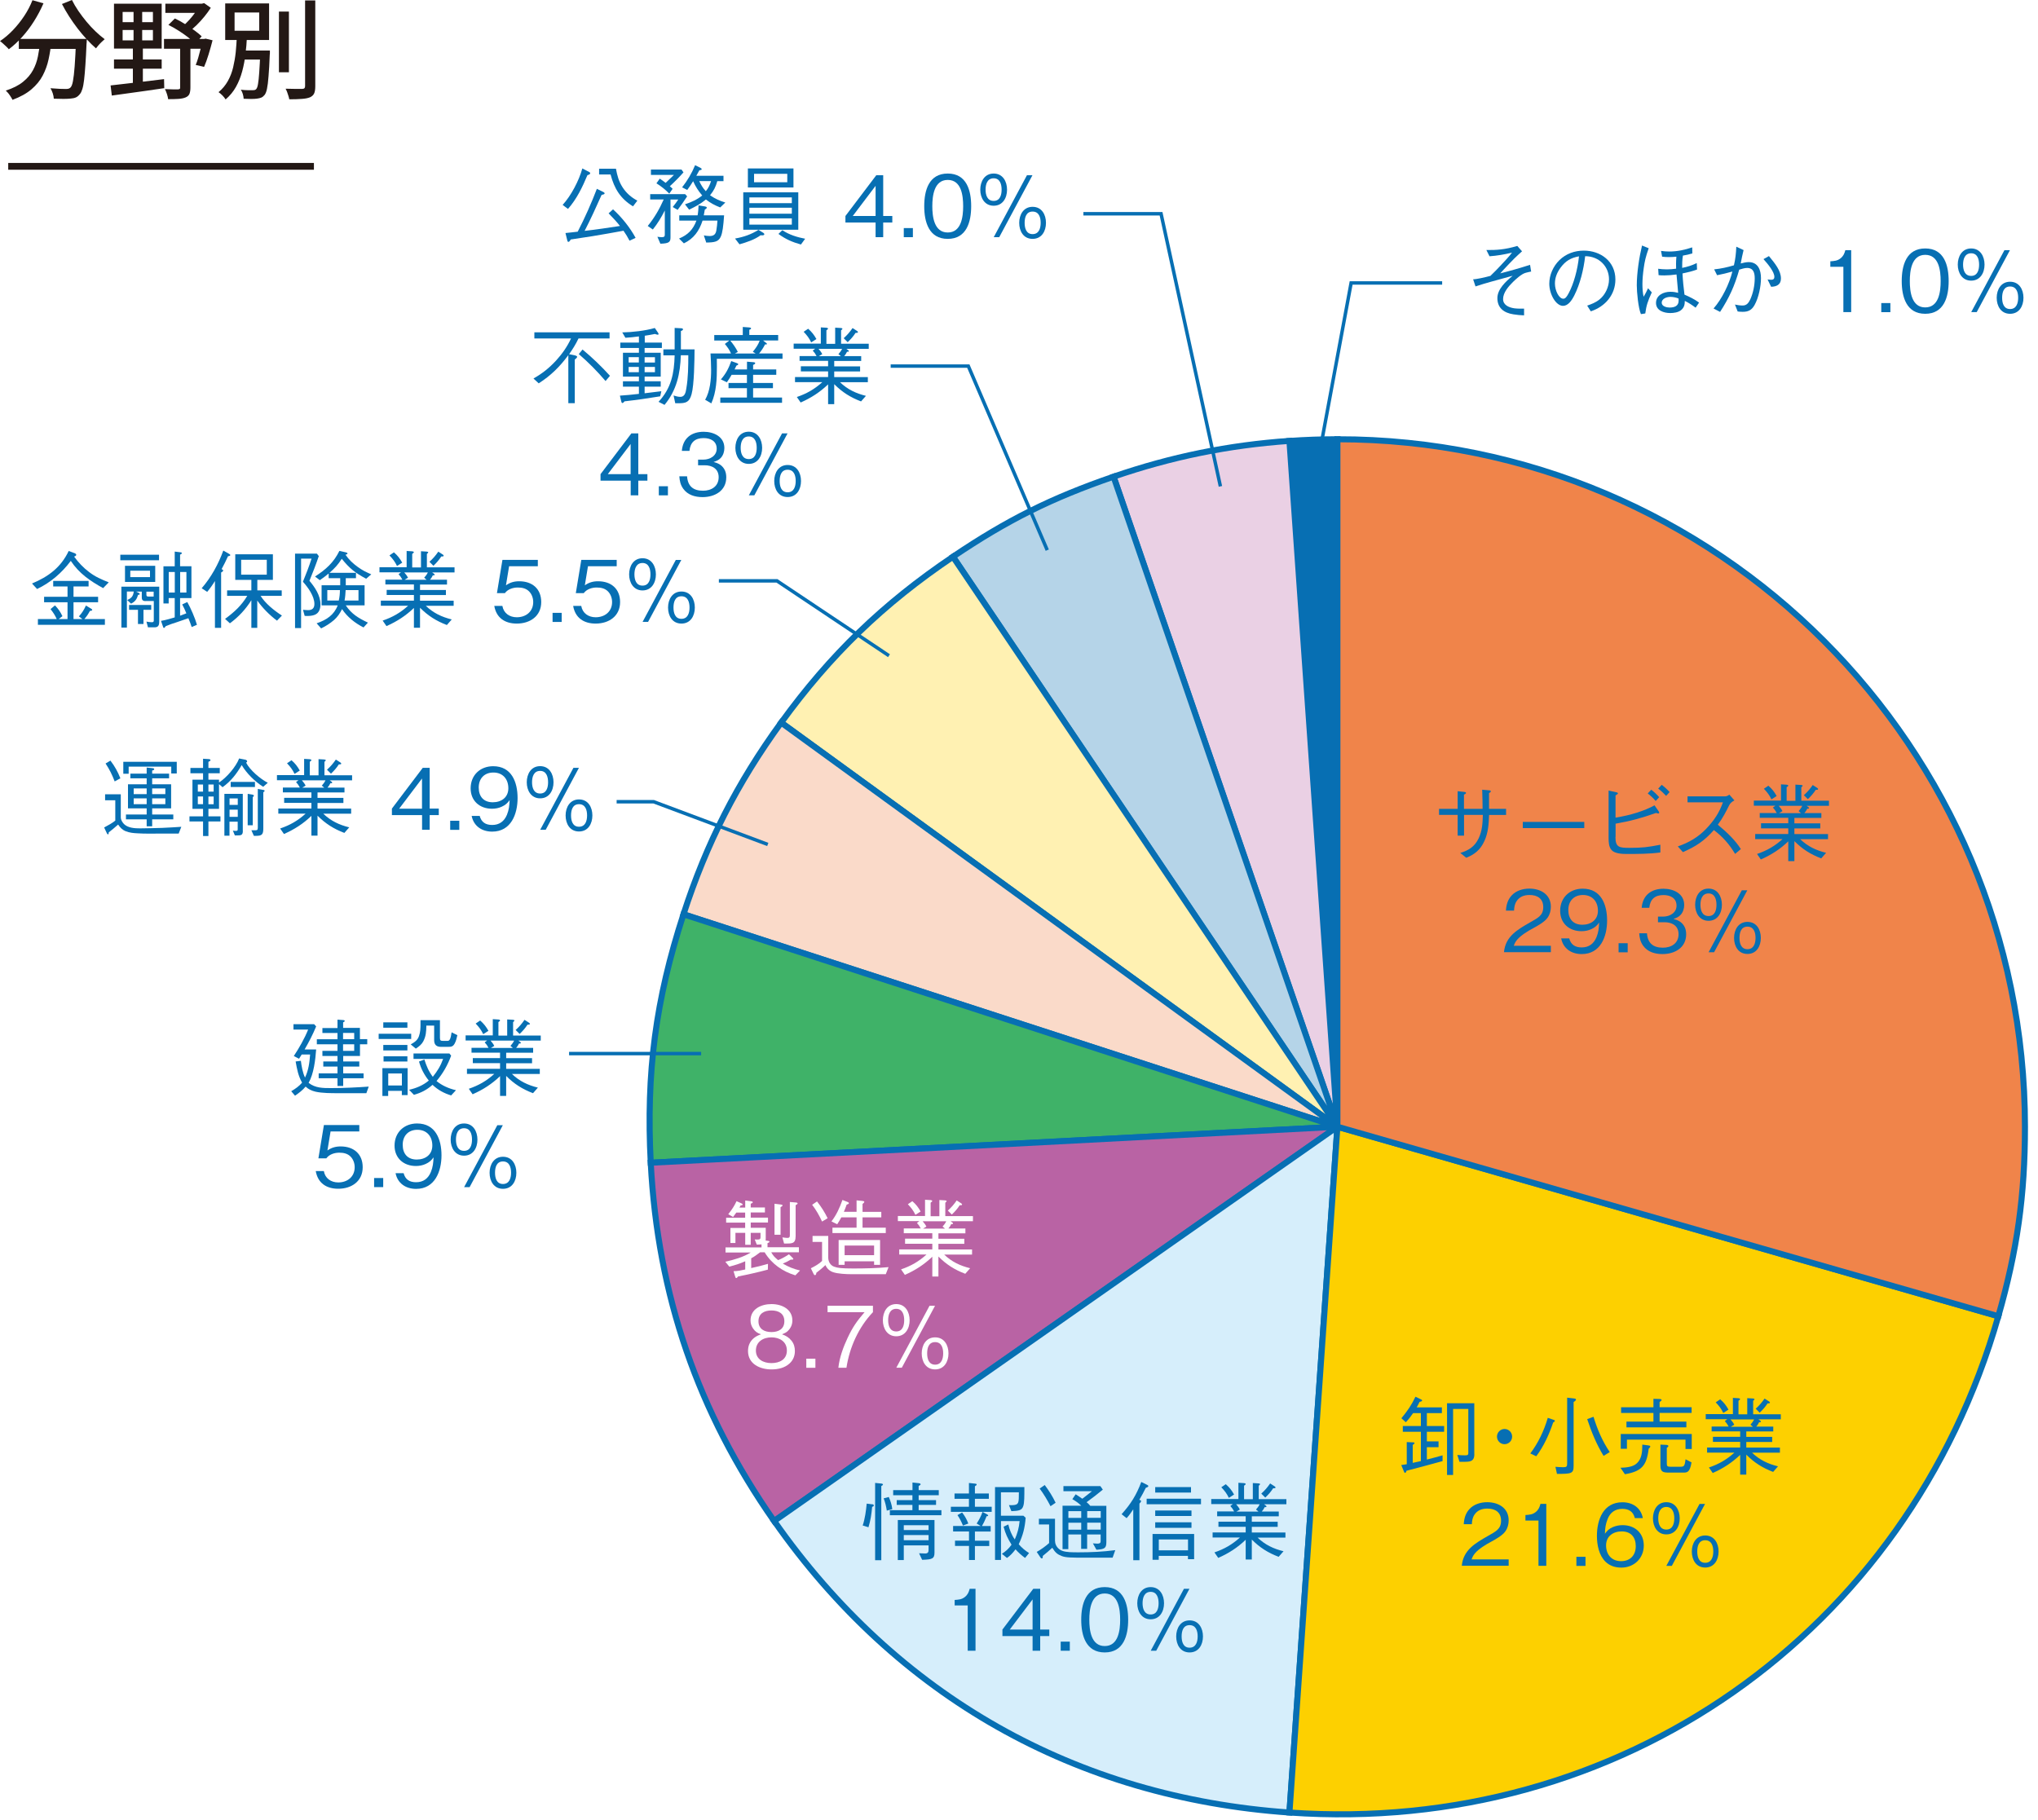 <?xml version="1.0" encoding="UTF-8"?><svg id="_レイアウト" xmlns="http://www.w3.org/2000/svg" viewBox="0 0 300 268"><defs><style>.cls-1{fill:#f0844a;}.cls-1,.cls-2,.cls-3,.cls-4,.cls-5,.cls-6,.cls-7,.cls-8,.cls-9,.cls-10,.cls-11,.cls-12{stroke-miterlimit:10;}.cls-1,.cls-2,.cls-3,.cls-4,.cls-6,.cls-7,.cls-8,.cls-9,.cls-10,.cls-11{stroke-width:.89px;}.cls-1,.cls-2,.cls-3,.cls-4,.cls-6,.cls-7,.cls-8,.cls-9,.cls-10,.cls-11,.cls-12{stroke:#076fb3;}.cls-2{fill:#fdd000;}.cls-3{fill:#fadac9;}.cls-4{fill:#b5d4e8;}.cls-5{stroke:#231815;}.cls-5,.cls-12{fill:none;}.cls-6{fill:#d6eefb;}.cls-13{fill:#231815;}.cls-14{fill:#fff;}.cls-7{fill:#ead0e4;}.cls-8,.cls-15{fill:#076fb3;}.cls-9{fill:#fff1b2;}.cls-10{fill:#3fb268;}.cls-11{fill:#b963a4;}.cls-12{stroke-width:.51px;}</style></defs><rect class="cls-14" width="300" height="268"/><path class="cls-8" d="M196.87,165.89l-7.06-100.97c2.23-.16,4.82-.25,7.06-.25v101.22Z"/><path class="cls-7" d="M196.87,165.89l-32.95-95.71c8.51-2.93,16.91-4.64,25.89-5.27l7.06,100.97Z"/><path class="cls-4" d="M196.87,165.89l-56.6-83.92c8.02-5.41,14.5-8.64,23.65-11.79l32.95,95.71Z"/><path class="cls-9" d="M196.87,165.89l-81.88-59.5c7.26-10,15.04-17.51,25.29-24.42l56.6,83.92Z"/><path class="cls-3" d="M196.87,165.89l-96.26-31.28c3.4-10.47,7.9-19.31,14.38-28.22l81.88,59.5Z"/><path class="cls-10" d="M196.87,165.89l-101.08,5.3c-.69-13.23.72-23.98,4.82-36.58l96.26,31.28Z"/><path class="cls-11" d="M196.87,165.89l-82.91,58.06c-11.22-16.03-17.14-33.22-18.17-52.76l101.08-5.3Z"/><path class="cls-6" d="M196.87,165.89l-7.06,100.97c-31.45-2.2-57.77-17.09-75.85-42.92l82.91-58.06Z"/><path class="cls-2" d="M196.87,165.89l97.29,27.9c-13.4,46.75-55.84,76.47-104.35,73.07l7.06-100.97Z"/><path class="cls-1" d="M196.87,165.89v-101.22c55.9,0,101.21,45.32,101.21,101.22,0,10.12-1.13,18.17-3.92,27.9l-97.29-27.9Z"/><path class="cls-15" d="M221.7,119.09v.89h-2.5c-.06,1.35-.12,2.59-.69,3.84-.62,1.38-1.55,2.02-2.67,2.47l-.88-.71c1.22-.39,2.09-.88,2.7-2.15.54-1.12.58-2.24.62-3.45h-2.77v3.05h-.94v-3.05h-2.74v-.89h2.74v-2.6l1.01.11c.11.01.22.04.22.14,0,.09-.06.15-.3.25v2.1h2.74c0-.94-.02-1.89-.06-2.82l.92.08c.23.01.35.04.35.16,0,.11-.1.17-.26.26v2.32h2.5Z"/><path class="cls-15" d="M224.16,121.92v-.91h9.05v.91h-9.05Z"/><path class="cls-15" d="M237.8,123.22c0,1.54.56,1.61,2.06,1.61,1.9,0,2.7-.1,4.55-.46v1.14c-1.66.22-3.35.22-5.02.22-.62,0-1.69-.06-2.14-.55-.44-.46-.46-1.22-.46-1.82v-6.96l1.04.22c.16.04.34.08.34.19,0,.09-.27.25-.36.3v3.27c2.27-.36,4.26-1,5.74-1.81l.61.88c.05.08.08.12.08.2,0,.09-.06.12-.14.12-.06,0-.25-.05-.32-.08-2.1.74-3.76,1.2-5.96,1.58v1.95ZM243.72,117.93c-.32-.39-.76-.8-1.17-1.11l.52-.55c.4.3.82.7,1.17,1.1l-.52.56ZM245.26,117.18c-.35-.38-.76-.77-1.17-1.07l.52-.56c.39.29.85.71,1.16,1.07l-.51.56Z"/><path class="cls-15" d="M255.3,117.85c-.31.16-.6.39-.76.71-.5,1-.9,1.81-1.67,2.86,1.42,1.19,2.55,2.27,3.39,3.59l-.85.71c-.84-1.42-1.81-2.51-3.12-3.51-1.41,1.59-2.62,2.4-4.56,3.25l-.75-.84c1.67-.58,3.01-1.38,4.17-2.59,1.19-1.25,1.94-2.4,2.47-3.9h-5.21v-.88h5.5c.27,0,.49-.12.65-.26l.75.85Z"/><path class="cls-15" d="M262.16,115.48l.83.05c.07,0,.25.04.25.14,0,.04-.02.09-.24.24v1.99h1.29v-2.38l.83.05c.12.01.24.05.24.11,0,.04-.04.1-.2.24v1.97h4.07v.75h-3.29l.22.16c.05.04.14.1.14.17,0,.06-.06.1-.12.1-.04,0-.1-.01-.14-.01-.12.26-.24.42-.43.65h2.5v.71h-3.97v.8h3.81v.75h-3.81v.83h4.95v.75h-4.1c1.1,1.06,2.35,1.65,3.82,2.01l-.72.82c-1.57-.6-2.76-1.35-3.95-2.54v2.94h-.9v-2.91c-1.22,1.17-2.5,1.99-4.04,2.67l-.56-.81c1.46-.5,2.6-1.15,3.75-2.19h-4.02v-.75h4.87v-.83h-4.01v-.75h4.01v-.8h-4.2v-.71h2.5c-.18-.34-.31-.53-.56-.8l.36-.28h-3.17v-.75h4v-2.41ZM260.76,117.69c-.31-.65-.62-1.04-1.11-1.56l.66-.45c.56.49.86.89,1.22,1.52l-.77.49ZM261.83,118.64c.24.28.38.45.55.78l-.5.3h3.24l-.36-.3c.24-.28.38-.45.54-.78h-3.46ZM265.53,117.08c.54-.49.9-.91,1.31-1.5l.59.38c.08.05.2.12.2.22,0,.11-.16.11-.24.11h-.11c-.35.54-.69.92-1.16,1.37l-.59-.59Z"/><path class="cls-15" d="M221.39,140.21c.2-2.37,2.04-3.36,3.81-4.39,1.12-.65,1.97-.99,1.97-2.26s-.87-1.79-2.02-1.79c-.8,0-1.46.25-1.89.89-.3.44-.36.89-.39,1.41h-1.19c.05-.83.24-1.56.81-2.2.66-.74,1.67-1.04,2.64-1.04,1.65,0,3.16.85,3.16,2.67,0,.58-.15,1.14-.48,1.61-.41.61-1.5,1.22-2.14,1.56-.74.39-1.79,1.04-2.32,1.66-.26.3-.39.56-.52.92h5.46v.94h-6.91Z"/><path class="cls-15" d="M230.99,138.15c.25.94.88,1.34,1.84,1.34,1.06,0,1.77-.54,2.17-1.49.31-.75.36-1.36.4-2.17-.34.48-.64.73-1.16.97-.45.21-.95.3-1.44.3-1.81,0-3.14-1.16-3.14-3,0-1.95,1.41-3.26,3.32-3.26,2.72,0,3.59,2.35,3.59,4.69s-.95,4.94-3.74,4.94c-1.5,0-2.72-.8-3.02-2.31h1.17ZM233.02,131.77c-1.34,0-2.16.89-2.16,2.21s.72,2.17,2.07,2.17c1.26,0,2.29-.71,2.29-2.06s-.81-2.32-2.2-2.32Z"/><path class="cls-15" d="M239.6,140.21h-1.34v-1.34h1.34v1.34Z"/><path class="cls-15" d="M244.03,134.95h.81c.95,0,1.95-.55,1.95-1.61,0-1.12-.91-1.56-1.92-1.56-1.26,0-1.96.61-2.09,1.88h-1.12c.15-1.86,1.41-2.81,3.22-2.81,1.46,0,3.04.71,3.04,2.39,0,.52-.16,1.05-.51,1.44-.3.33-.64.47-1.07.62.66.17,1.15.4,1.54.99.25.38.33.84.33,1.26,0,2-1.7,2.92-3.49,2.92-1.1,0-2.19-.31-2.85-1.24-.41-.58-.52-1.14-.57-1.82h1.14c.1,1.44.9,2.12,2.34,2.12,1.24,0,2.31-.64,2.31-1.99,0-1.24-.95-1.76-2.07-1.76h-.96v-.82Z"/><path class="cls-15" d="M251.5,130.83c1.34,0,1.97,1.16,1.97,2.38s-.64,2.36-1.97,2.36-1.97-1.16-1.97-2.36.62-2.38,1.97-2.38ZM251.5,131.54c-.95,0-1.19.89-1.19,1.67s.24,1.66,1.19,1.66,1.17-.89,1.17-1.66-.23-1.67-1.17-1.67ZM256.4,131.08h.81l-4.89,9.12h-.81l4.89-9.12ZM257.23,135.73c1.35,0,1.97,1.15,1.97,2.36s-.62,2.36-1.97,2.36-1.97-1.15-1.97-2.36.64-2.36,1.97-2.36ZM257.23,136.43c-.95,0-1.17.88-1.17,1.66s.23,1.66,1.17,1.66,1.19-.87,1.19-1.66-.24-1.66-1.19-1.66Z"/><path class="cls-15" d="M208.01,208.06c-.35.5-.64.89-1.07,1.34l-.65-.59c.87-1.05,1.49-1.94,2.07-3.17l.79.38c.09.04.19.09.19.17,0,.11-.15.16-.38.22-.14.29-.26.53-.42.8h3.71v.85h-2.21v1.89h2.54v.85h-2.54v1.42h1.72v.85h-1.72v1.82c.77-.2,1.55-.39,2.31-.62v.85c-1.77.49-3.54.96-5.31,1.42-.02.1-.09.31-.21.31-.07,0-.11-.05-.17-.21l-.39-.94c.28-.04.54-.08.81-.12v-3.26l.94.04c.09,0,.2.01.2.11,0,.07-.09.16-.26.27v2.64c.4-.09.8-.17,1.2-.26v-4.32h-2.66v-.85h2.66v-1.89h-1.14ZM217.03,214.11c0,.95-.49,1.11-1.34,1.11h-.85l-.32-1.01c.36.04.71.06,1.07.06s.55,0,.55-.32v-6.51h-2.24v9.72h-.89v-10.56h4.01v7.51Z"/><path class="cls-15" d="M221.47,210.39c.62,0,1.12.5,1.12,1.12s-.5,1.12-1.12,1.12-1.11-.51-1.11-1.12.5-1.12,1.11-1.12Z"/><path class="cls-15" d="M225.27,213.99c1.2-1.61,2-3.32,2.57-5.24l.85.29c.07.03.19.05.19.15s-.18.21-.25.25c-.6,1.76-1.37,3.47-2.49,4.97l-.88-.42ZM228.96,215.96c.31.02.84.06,1.14.06.52,0,.59-.1.59-.6v-9.64l1.04.12c.1.01.26.04.26.16,0,.11-.12.22-.35.36v9.43c0,1.12-.35,1.15-2.45,1.15l-.23-1.06ZM234.57,208.59c.56,1.85,1.3,3.59,2.39,5.2l-.91.56c-1.06-1.74-1.77-3.49-2.41-5.41l.94-.35Z"/><path class="cls-15" d="M238.54,216.1c.77-.03,1.81-.09,2.4-.65.73-.66.81-1.69.81-2.61v-.15l.85.11c.1.01.33.04.33.17,0,.1-.18.28-.24.34-.3,2.46-1.01,3.32-3.5,3.74l-.65-.95ZM249.02,213.34h-.91v-1.38h-8.62v1.34h-.91v-2.17h10.45v2.21ZM244.3,209.3h3.94v.85h-8.82v-.85h3.97v-1.27h-4.76v-.84h4.76v-1.24l.86.02c.1,0,.34.01.34.15,0,.08-.09.15-.29.3v.76h4.71v.84h-4.71v1.27ZM249,215.29c-.24,1.49-.64,1.52-1.19,1.52h-2.2c-.85,0-1.19-.14-1.19-1.05v-3.07l.86.04c.1,0,.31.03.31.18,0,.11-.15.2-.23.25v2.29c0,.39.06.5.52.5h1.49c.3,0,.45-.04.54-.2.09-.15.16-.43.21-.9l.86.45Z"/><path class="cls-15" d="M255.07,205.81l.83.05c.07,0,.25.04.25.14,0,.04-.03.09-.24.24v1.99h1.29v-2.38l.83.05c.12.01.24.05.24.11,0,.04-.04.1-.2.24v1.97h4.07v.75h-3.29l.22.16c.05.04.14.1.14.17,0,.06-.06.1-.12.1-.04,0-.1-.01-.14-.01-.12.26-.24.42-.42.65h2.5v.71h-3.97v.8h3.81v.75h-3.81v.83h4.95v.75h-4.1c1.1,1.06,2.35,1.65,3.82,2.01l-.72.82c-1.57-.6-2.76-1.35-3.95-2.54v2.94h-.9v-2.91c-1.23,1.17-2.5,1.99-4.04,2.67l-.56-.81c1.46-.5,2.6-1.15,3.75-2.19h-4.02v-.75h4.87v-.83h-4.01v-.75h4.01v-.8h-4.2v-.71h2.5c-.18-.34-.31-.53-.56-.8l.36-.28h-3.17v-.75h4v-2.41ZM253.67,208.03c-.31-.65-.62-1.04-1.11-1.56l.66-.45c.56.49.86.89,1.22,1.52l-.77.49ZM254.74,208.98c.24.28.38.45.55.78l-.5.3h3.24l-.36-.3c.24-.28.38-.45.54-.78h-3.46ZM258.44,207.41c.54-.49.9-.91,1.31-1.5l.59.38c.08.05.2.12.2.22,0,.11-.16.11-.24.11h-.11c-.35.54-.69.92-1.16,1.37l-.59-.59Z"/><path class="cls-15" d="M215.18,230.55c.2-2.37,2.04-3.36,3.81-4.39,1.12-.65,1.97-.99,1.97-2.26s-.87-1.79-2.02-1.79c-.8,0-1.46.25-1.89.89-.3.44-.36.89-.39,1.41h-1.19c.05-.83.24-1.56.81-2.2.66-.74,1.67-1.04,2.64-1.04,1.65,0,3.16.85,3.16,2.67,0,.58-.15,1.14-.48,1.61-.41.61-1.5,1.22-2.14,1.56-.74.39-1.79,1.04-2.32,1.66-.26.3-.39.56-.52.92h5.46v.94h-6.91Z"/><path class="cls-15" d="M226.47,223.87h-1.92v-.81c.57-.04,1.04-.06,1.51-.44.41-.33.57-.7.7-1.2h.86v9.12h-1.15v-6.67Z"/><path class="cls-15" d="M233.39,230.55h-1.34v-1.34h1.34v1.34Z"/><path class="cls-15" d="M240.65,223.5c-.24-.95-.88-1.35-1.84-1.35-1.05,0-1.79.54-2.16,1.49-.3.75-.38,1.36-.4,2.17.34-.46.62-.74,1.16-.97.45-.2.95-.29,1.44-.29,1.8,0,3.12,1.15,3.12,3s-1.4,3.25-3.31,3.25c-.88,0-1.69-.25-2.32-.86-.97-.94-1.27-2.49-1.27-3.8,0-2.39.94-4.96,3.75-4.96,1.5,0,2.72.8,3.01,2.33h-1.17ZM238.72,225.47c-1.26,0-2.3.71-2.3,2.06s.82,2.32,2.2,2.32,2.17-.89,2.17-2.21-.72-2.17-2.07-2.17Z"/><path class="cls-15" d="M245.29,221.17c1.34,0,1.97,1.16,1.97,2.38s-.64,2.36-1.97,2.36-1.97-1.16-1.97-2.36.62-2.38,1.97-2.38ZM245.29,221.87c-.95,0-1.19.89-1.19,1.67s.24,1.66,1.19,1.66,1.17-.89,1.17-1.66-.23-1.67-1.17-1.67ZM250.18,221.42h.81l-4.89,9.12h-.81l4.89-9.12ZM251.01,226.07c1.35,0,1.97,1.15,1.97,2.36s-.62,2.36-1.97,2.36-1.97-1.15-1.97-2.36.64-2.36,1.97-2.36ZM251.01,226.77c-.95,0-1.17.88-1.17,1.66s.23,1.66,1.17,1.66,1.19-.87,1.19-1.66-.24-1.66-1.19-1.66Z"/><path class="cls-15" d="M128.39,221.47c.1.01.24.05.24.18s-.15.17-.25.21c-.09,1.04-.23,2-.54,3l-.85-.26c.34-1.01.49-2.16.59-3.22l.81.1ZM128.82,218.33l.97.1c.09.01.19.08.19.15s-.2.19-.25.21v10.92h-.91v-11.38ZM130.83,220.4c.26.59.44,1.15.52,1.79l-.81.22c-.1-.65-.23-1.2-.46-1.81l.75-.2ZM134.32,220.14h-2.84v-.75h2.84v-1.12l.94.1c.07.01.26.05.26.16,0,.06-.07.14-.29.26v.6h2.96v.75h-2.96v.72h2.56v.71h-2.56v.77h3.35v.75h-7.59v-.75h3.32v-.77h-2.31v-.71h2.31v-.72ZM135.29,228.69c.3.01.6.03.9.03.39,0,.5-.19.5-.55v-.64h-3.65v2.16h-.88v-5.9h5.4v4.8c0,.9-.34,1.02-1.82,1.06l-.45-.96ZM136.69,224.56h-3.65v.71h3.65v-.71ZM133.04,226.01v.76h3.65v-.76h-3.65Z"/><path class="cls-15" d="M142.64,218.34l.92.1c.09.01.21.02.21.14,0,.07-.09.14-.26.24v1.07h2.05v.78h-2.05v1.17h2.47v.75h-6.01v-.75h2.66v-1.17h-2.12v-.78h2.12v-1.55ZM142.64,227.61h-2.06v-.78h2.06v-1.35h-2.34v-.81h4.06l-.59-.36c.36-.56.64-1.07.86-1.71l.71.38s.12.09.12.15-.06.1-.12.1c-.04,0-.06,0-.1-.01-.2.51-.42.99-.7,1.46h1.29v.81h-2.32v1.35h2.11v.78h-2.11v2.06h-.87v-2.06ZM141.63,222.69c.41.52.67,1.01.91,1.62l-.79.3c-.23-.56-.46-1.04-.81-1.54l.69-.39ZM148.43,224.46c.17.74.49,1.57.95,2.19.39-.9.62-1.71.71-2.7h-2.74v5.72h-.88v-10.73h4.32c0,1.45,0,2.3-.16,2.79-.2.65-.66.71-1.75.76l-.36-.89c.14,0,.29.01.42.01.55-.01.81-.09.94-.41.1-.28.1-.75.1-1.49h-2.64v3.45h3.31l.33.3c-.12,1.49-.39,2.56-1.02,3.9.49.55.91.91,1.52,1.3l-.59.72c-.54-.41-.95-.76-1.4-1.27-.4.51-.73.9-1.26,1.27l-.75-.61c.6-.39,1.01-.76,1.42-1.34-.57-.95-.88-1.56-1.17-2.65l.69-.33Z"/><path class="cls-15" d="M155.31,226.91c0,.62.46,1.21,1.06,1.42.6.22,1.44.22,2.44.22,1.79,0,3.57-.08,5.36-.32l-.39,1.11h-3.79c-2.35,0-3.11-.01-3.72-.25-.61-.24-.92-.49-1.37-1.21-.45.41-.91.81-1.4,1.2v.11c0,.14-.02.26-.15.26-.06,0-.14-.05-.2-.15l-.54-.81c.67-.38,1.25-.8,1.82-1.3v-2.74h-1.5v-.84h2.37v3.29ZM153.79,218.64c.62.84,1.15,1.66,1.6,2.61l-.75.51c-.49-.94-.97-1.75-1.6-2.6l.75-.52ZM158.35,220.01c.32.2.65.42.97.65.48-.36.96-.74,1.42-1.11h-4.2v-.75h5.44l.36.52c-.77.64-1.57,1.26-2.39,1.85.2.16.38.33.54.53h2.37v5.3c0,.92-.2,1.09-1.46,1.17l-.52-.94c.14.01.51.04.64.04.5,0,.5-.2.5-.45v-.9h-1.99v2.12h-.88v-2.12h-1.89v2.16h-.85v-6.39h2.76c-.44-.42-.8-.67-1.32-.97l.49-.71ZM159.16,222.49h-1.89v.99h1.89v-.99ZM159.16,224.19h-1.89v1.03h1.89v-1.03ZM162.03,223.47v-.99h-1.99v.99h1.99ZM162.03,225.21v-1.03h-1.99v1.03h1.99Z"/><path class="cls-15" d="M165.1,222.94c1.37-1.53,2.19-2.84,2.9-4.75l.85.42c.07.04.19.1.19.19,0,.12-.2.2-.38.26-.29.6-.61,1.19-.95,1.76.09.03.26.06.26.19,0,.11-.15.29-.24.36v8.34h-.91v-7.49c-.29.45-.61.89-.98,1.3l-.75-.59ZM168.79,221.47v-.81h8v.81h-8ZM169.66,229.65v-3.8h6.12v3.71h-.91v-.49h-4.3v.58h-.91ZM170.05,219.75v-.81h5.27v.81h-5.27ZM170.05,223.2v-.81h5.34v.81h-5.34ZM170.05,224.94v-.81h5.34v.81h-5.34ZM174.88,226.66h-4.3v1.6h4.3v-1.6Z"/><path class="cls-15" d="M182.29,218.31l.83.05c.07,0,.25.04.25.14,0,.04-.02.09-.24.24v1.99h1.29v-2.38l.83.05c.12.01.24.05.24.11,0,.04-.04.1-.2.24v1.97h4.07v.75h-3.29l.22.16c.05.04.14.1.14.17,0,.06-.06.1-.12.1-.04,0-.1-.01-.14-.01-.12.26-.24.42-.43.65h2.5v.71h-3.97v.8h3.81v.75h-3.81v.83h4.95v.75h-4.1c1.1,1.06,2.35,1.65,3.82,2.01l-.72.82c-1.57-.6-2.76-1.35-3.95-2.54v2.94h-.9v-2.91c-1.22,1.17-2.5,1.99-4.04,2.67l-.56-.81c1.46-.5,2.6-1.15,3.75-2.19h-4.02v-.75h4.87v-.83h-4.01v-.75h4.01v-.8h-4.2v-.71h2.5c-.18-.34-.31-.53-.56-.8l.36-.28h-3.17v-.75h4v-2.41ZM180.89,220.53c-.31-.65-.62-1.04-1.11-1.56l.66-.45c.56.49.86.89,1.22,1.52l-.77.49ZM181.96,221.47c.24.28.38.45.55.78l-.5.3h3.24l-.36-.3c.24-.28.38-.45.54-.78h-3.46ZM185.66,219.91c.54-.49.9-.91,1.31-1.5l.59.38c.08.05.2.12.2.22,0,.11-.16.11-.24.11h-.11c-.35.54-.69.92-1.16,1.37l-.59-.59Z"/><path class="cls-15" d="M142.45,236.37h-1.92v-.81c.57-.04,1.04-.06,1.51-.44.41-.33.57-.7.7-1.2h.86v9.12h-1.15v-6.67Z"/><path class="cls-15" d="M153.12,233.92v6h1.34v.96h-1.34v2.16h-1.12v-2.16h-4.44v-.96l4.54-6h1.02ZM152,235.48l-3.36,4.44h3.36v-4.44Z"/><path class="cls-15" d="M157.48,243.04h-1.34v-1.34h1.34v1.34Z"/><path class="cls-15" d="M162.62,233.67c2.79,0,3.45,2.5,3.45,4.81s-.67,4.81-3.45,4.81-3.46-2.5-3.46-4.81.67-4.81,3.46-4.81ZM162.62,234.61c-2.01,0-2.27,2.34-2.27,3.87s.26,3.87,2.27,3.87,2.27-2.32,2.27-3.87-.25-3.87-2.27-3.87Z"/><path class="cls-15" d="M169.38,233.67c1.34,0,1.97,1.16,1.97,2.38s-.64,2.36-1.97,2.36-1.97-1.16-1.97-2.36.62-2.38,1.97-2.38ZM169.38,234.37c-.95,0-1.19.89-1.19,1.67s.24,1.66,1.19,1.66,1.17-.89,1.17-1.66-.23-1.67-1.17-1.67ZM174.28,233.92h.81l-4.89,9.12h-.81l4.89-9.12ZM175.11,238.57c1.35,0,1.97,1.15,1.97,2.36s-.62,2.36-1.97,2.36-1.97-1.15-1.97-2.36.64-2.36,1.97-2.36ZM175.11,239.27c-.95,0-1.17.88-1.17,1.66s.23,1.66,1.17,1.66,1.19-.87,1.19-1.66-.24-1.66-1.19-1.66Z"/><path class="cls-14" d="M108.4,178.51c-.15.22-.33.45-.49.67l-.71-.41c.51-.64.89-1.19,1.22-1.92l.7.31c.16.08.2.11.2.18,0,.1-.12.12-.3.14-.06.11-.11.21-.17.31h.85v-1.04l.84.11c.1.01.27.03.27.15,0,.08-.1.14-.3.22v.55h2.09v.73h-2.09v.76h2.54v.72h-2.54v.78h2.21v1.47c0,.26,0,.3-.02.4l.41.06c.08.01.16.05.16.12,0,.1-.19.17-.29.21v.6h4.62v.75h-4.07c.32.56.52.74,1.01,1.15.56-.22,1.09-.52,1.6-.86l.5.49c.08.08.14.16.14.2,0,.09-.12.1-.19.1h-.19c-.39.24-.75.41-1.17.58.85.5,1.59.79,2.54,1.02l-.69.71c-1.87-.56-3.5-1.69-4.52-3.39h-.67c-.42.31-.84.64-1.31.88v1.44c.84-.17,1.66-.39,2.47-.62l-.02.85c-1.45.39-2.91.72-4.39,1.01-.12.16-.17.23-.26.23s-.14-.1-.17-.25l-.23-.76c.6-.01,1.15-.12,1.72-.25v-1.21c-.81.36-1.49.57-2.34.79l-.59-.72c1.26-.29,2.62-.67,3.74-1.36h-3.71v-.75h5.3v-.45c-.24.03-.47.03-.7.03l-.3-.75c.76.03.85.01.85-.38v-.6h-1.44v1.76h-.81v-1.76h-1.44v1.5h-.74v-2.22h2.17v-.78h-2.8v-.72h2.8v-.76h-1.3ZM114.02,177.23l.91.11c.15.01.26.04.26.14,0,.08-.11.15-.29.25v4.06h-.89v-4.56ZM117.11,177.04c.2.01.3.06.3.14s-.09.15-.29.26v4.54c0,1.21-.6,1.1-1.7,1.11l-.25-.91c.21.02.49.08.7.08.31,0,.4-.09.4-.4v-4.89l.84.07Z"/><path class="cls-14" d="M130.4,187.6h-5.11c-.74,0-1.95-.06-2.64-.29-.52-.17-.92-.54-1.15-1.05-.41.41-.87.78-1.34,1.14,0,.12-.03.34-.2.34-.1,0-.16-.1-.2-.19l-.4-.82c.57-.29,1.19-.62,1.65-1.08v-2.8h-1.4v-.88h2.31v3.19c0,.62.34,1.14.85,1.33.52.19,1.04.27,2.86.27,1.72,0,3.46-.04,5.17-.2l-.41,1.04ZM120.27,176.89c.62.79,1.12,1.57,1.56,2.47l-.82.49c-.41-.89-.86-1.69-1.46-2.47l.72-.49ZM123.84,179.24c-.19.36-.38.67-.6,1.01l-.85-.42c.73-.94,1.23-2.04,1.62-3.16l.79.31c.06.03.16.08.16.16,0,.12-.24.2-.33.22-.12.36-.26.71-.41,1.06h1.87v-1.69l.84.08c.1.01.3.03.3.15,0,.09-.2.25-.26.3v1.16h2.76v.81h-2.76v1.52h3.42v.79h-7.85v-.79h3.55v-1.52h-2.26ZM123.46,182.57h6.09v3.65h-.88v-.52h-4.34v.52h-.88v-3.65ZM128.67,183.38h-4.34v1.42h4.34v-1.42Z"/><path class="cls-14" d="M136.15,176.64l.83.05c.07,0,.25.04.25.14,0,.04-.03.09-.24.24v1.99h1.29v-2.38l.83.05c.12.01.24.05.24.11,0,.04-.04.1-.2.24v1.97h4.07v.75h-3.29l.22.16c.05.04.14.1.14.17,0,.06-.06.1-.12.1-.04,0-.1-.01-.14-.01-.12.26-.24.42-.42.65h2.5v.71h-3.97v.8h3.81v.75h-3.81v.83h4.95v.75h-4.1c1.1,1.06,2.35,1.65,3.82,2.01l-.72.82c-1.57-.6-2.76-1.35-3.95-2.54v2.94h-.9v-2.91c-1.23,1.17-2.5,1.99-4.04,2.67l-.56-.81c1.46-.5,2.6-1.15,3.75-2.19h-4.02v-.75h4.87v-.83h-4.01v-.75h4.01v-.8h-4.2v-.71h2.5c-.18-.34-.31-.53-.56-.8l.36-.28h-3.17v-.75h4v-2.41ZM134.75,178.86c-.31-.65-.62-1.04-1.11-1.56l.66-.45c.56.49.86.89,1.22,1.52l-.77.49ZM135.82,179.81c.24.28.38.45.55.78l-.5.3h3.24l-.36-.3c.24-.28.38-.45.54-.78h-3.46ZM139.52,178.24c.54-.49.9-.91,1.31-1.5l.59.38c.08.05.2.12.2.22,0,.11-.16.11-.24.11h-.11c-.35.54-.69.92-1.16,1.37l-.59-.59Z"/><path class="cls-14" d="M115.11,196.45c.59.21,1.01.45,1.41.95.35.44.49.96.49,1.51,0,.71-.25,1.34-.77,1.82-.71.67-1.72.89-2.67.89-1.69,0-3.46-.79-3.46-2.71,0-.76.27-1.42.87-1.91.31-.25.62-.4,1.04-.55-.54-.19-.82-.38-1.15-.83-.26-.37-.39-.77-.39-1.21,0-1.71,1.6-2.41,3.09-2.41,1.56,0,3.07.78,3.07,2.41,0,.59-.21,1.12-.72,1.6-.19.17-.48.31-.8.44ZM113.56,196.9c-1.2,0-2.29.64-2.29,1.94s1.11,1.85,2.29,1.85,2.27-.52,2.27-1.85-1.09-1.94-2.27-1.94ZM113.56,192.94c-1.04,0-1.91.44-1.91,1.59s.88,1.59,1.91,1.59,1.9-.44,1.9-1.59-.86-1.59-1.9-1.59Z"/><path class="cls-14" d="M120.03,201.38h-1.34v-1.34h1.34v1.34Z"/><path class="cls-14" d="M121.83,192.25h6.67v.94c-2.11,2.22-3.44,5.16-3.9,8.19h-1.19c.16-1.51.72-3.04,1.36-4.4.75-1.6,1.36-2.46,2.5-3.79h-5.45v-.94Z"/><path class="cls-14" d="M131.93,192c1.34,0,1.97,1.16,1.97,2.38s-.64,2.36-1.97,2.36-1.97-1.16-1.97-2.36.62-2.38,1.97-2.38ZM131.93,192.7c-.95,0-1.19.89-1.19,1.67s.24,1.66,1.19,1.66,1.17-.89,1.17-1.66-.23-1.67-1.17-1.67ZM136.83,192.25h.81l-4.89,9.12h-.81l4.89-9.12ZM137.65,196.9c1.35,0,1.97,1.15,1.97,2.36s-.62,2.36-1.97,2.36-1.97-1.15-1.97-2.36.64-2.36,1.97-2.36ZM137.65,197.6c-.95,0-1.17.88-1.17,1.66s.23,1.66,1.17,1.66,1.19-.87,1.19-1.66-.24-1.66-1.19-1.66Z"/><path class="cls-15" d="M44.29,156.18c.09.77.27,1.77.61,2.47.52-1.09.66-2.19.75-3.39h-1.24c-.12.21-.25.41-.39.62l-.77-.4c.74-1.11,1.62-2.65,2.11-3.9h-2.16v-.79h3.04l.3.33c-.49,1.19-1.06,2.29-1.7,3.39h1.7c-.12,1.55-.34,3.56-1.11,4.92.99.77,2.1.77,3.29.77,1.86,0,3.71-.09,5.56-.22l-.35.97h-4.16c-1.02,0-2.34,0-3.32-.22-.58-.14-1.04-.35-1.46-.75-.47.56-.96.92-1.56,1.34l-.56-.66c.59-.34,1.16-.74,1.6-1.26-.59-1.05-.74-1.97-.95-3.12l.79-.1ZM54.06,153.01v.74h-1.07v1.72h-2.47v.81h2.37v.75h-2.37v1h3v.72h-3v1.14h-.84v-1.14h-2.77v-.72h2.77v-1h-2.09v-.75h2.09v-.81h-2.22v-.75h2.22v-.97h-3.04v-.74h3.04v-.92h-2.22v-.73h2.22v-1.24l.9.07c.1.01.16.04.16.12,0,.1-.09.15-.23.21v.82h2.47v1.65h1.07ZM52.14,152.08h-1.64v.92h1.64v-.92ZM52.14,153.75h-1.64v.97h1.64v-.97Z"/><path class="cls-15" d="M55.74,152.2h4.79v.77h-4.79v-.77ZM57.14,161.36h-.85v-4.1h3.71v3.97h-.85v-.62h-2.01v.75ZM56.42,151.31v-.79h3.55v.79h-3.55ZM56.42,153.85h3.55v.81h-3.55v-.81ZM56.46,155.52h3.51v.77h-3.51v-.77ZM59.16,158.05h-2.01v1.77h2.01v-1.77ZM60.88,155.1h5.27l.26.32c-.5,1.38-1.2,2.61-2.15,3.74.8.67,1.84,1.12,2.86,1.35l-.71.77c-1.04-.31-1.95-.81-2.74-1.56-.84.74-1.66,1.17-2.74,1.47l-.71-.74c1.06-.24,2.06-.65,2.9-1.36-.68-.85-1.15-1.75-1.44-2.8l.79-.3c.32.99.61,1.7,1.24,2.55.68-.85,1.15-1.61,1.52-2.64h-4.36v-.81ZM67.33,152.4c-.1.41-.19.86-.4,1.24-.25.45-.49.49-.97.49h-1.04c-.66,0-1.01-.3-1.01-.98v-2.15h-1.15c-.01.9-.06,1.58-.46,2.33-.21.4-.56.71-1.09,1.06l-.75-.62c.6-.35.99-.6,1.21-1.21.21-.59.23-1.17.23-1.79v-.57h2.86v2.6c0,.38.09.45.45.45h.67c.33,0,.46-.33.6-1.26l.85.42Z"/><path class="cls-15" d="M72.53,150.05l.83.05c.07,0,.25.04.25.14,0,.04-.02.09-.24.24v1.99h1.29v-2.38l.83.05c.12.01.24.05.24.11,0,.04-.04.1-.2.24v1.97h4.07v.75h-3.29l.22.16c.05.04.14.1.14.17,0,.06-.06.1-.12.1-.04,0-.1-.01-.14-.01-.12.26-.24.42-.43.65h2.5v.71h-3.97v.8h3.81v.75h-3.81v.83h4.95v.75h-4.1c1.1,1.06,2.35,1.65,3.82,2.01l-.72.82c-1.57-.6-2.76-1.35-3.95-2.54v2.94h-.9v-2.91c-1.22,1.17-2.5,1.99-4.04,2.67l-.56-.81c1.46-.5,2.6-1.15,3.75-2.19h-4.02v-.75h4.87v-.83h-4.01v-.75h4.01v-.8h-4.2v-.71h2.5c-.18-.34-.31-.53-.56-.8l.36-.28h-3.17v-.75h4v-2.41ZM71.13,152.26c-.31-.65-.62-1.04-1.11-1.56l.66-.45c.56.49.86.89,1.22,1.52l-.77.49ZM72.21,153.21c.24.28.38.45.55.78l-.5.3h3.24l-.36-.3c.24-.28.38-.45.54-.78h-3.46ZM75.9,151.65c.54-.49.9-.91,1.31-1.5l.59.38c.08.05.2.12.2.22,0,.11-.16.11-.24.11h-.11c-.35.54-.69.92-1.16,1.37l-.59-.59Z"/><path class="cls-15" d="M48.66,166.59l-.46,2.79c.62-.42,1.2-.59,1.95-.59,1.91,0,3.24,1.1,3.24,3.06,0,2.09-1.66,3.17-3.6,3.17-1.74,0-3-.83-3.31-2.6h1.19c.19,1.08,1.06,1.67,2.12,1.67,1.35,0,2.42-.83,2.42-2.24,0-.57-.2-1.15-.6-1.56-.45-.46-1.05-.58-1.67-.58-.7,0-1.47.24-1.9.83h-1.17l.81-4.9h5.21v.94h-4.22Z"/><path class="cls-15" d="M56.41,174.78h-1.34v-1.34h1.34v1.34Z"/><path class="cls-15" d="M59.41,172.72c.25.94.87,1.34,1.84,1.34,1.06,0,1.77-.54,2.17-1.49.31-.75.36-1.36.4-2.17-.34.48-.64.73-1.16.97-.45.21-.95.3-1.44.3-1.81,0-3.14-1.16-3.14-3,0-1.95,1.41-3.26,3.32-3.26,2.72,0,3.59,2.35,3.59,4.69s-.95,4.94-3.74,4.94c-1.5,0-2.72-.8-3.02-2.31h1.17ZM61.44,166.34c-1.34,0-2.16.89-2.16,2.21s.72,2.17,2.07,2.17c1.26,0,2.29-.71,2.29-2.06s-.81-2.32-2.2-2.32Z"/><path class="cls-15" d="M68.31,165.41c1.34,0,1.97,1.16,1.97,2.38s-.64,2.36-1.97,2.36-1.97-1.16-1.97-2.36.62-2.38,1.97-2.38ZM68.31,166.11c-.95,0-1.19.89-1.19,1.67s.24,1.66,1.19,1.66,1.17-.89,1.17-1.66-.23-1.67-1.17-1.67ZM73.21,165.66h.81l-4.89,9.12h-.81l4.89-9.12ZM74.04,170.31c1.35,0,1.97,1.15,1.97,2.36s-.62,2.36-1.97,2.36-1.97-1.15-1.97-2.36.64-2.36,1.97-2.36ZM74.04,171c-.95,0-1.17.88-1.17,1.66s.23,1.66,1.17,1.66,1.19-.87,1.19-1.66-.24-1.66-1.19-1.66Z"/><path class="cls-15" d="M15.18,86.59c-1.92-1.06-3.52-2.15-4.76-4.01-1.31,1.76-2.97,3.19-4.96,4.14l-.75-.81c2.4-1,4.26-2.37,5.4-4.79l.95.36c.09.04.16.12.16.21,0,.12-.12.19-.31.26.62.85,1.34,1.62,2.19,2.26.95.73,1.81,1.09,2.91,1.53l-.83.85ZM15.44,91.14v.85H5.58v-.85h2.77c-.27-.59-.51-.95-.91-1.46l.65-.55c.5.51.79.95,1.1,1.59l-.55.42h1.3v-2.47h-3.45v-.81h3.45v-1.52h-2.11v-.81h5.21v.81h-2.22v1.52h3.62v.81h-3.62v2.47h1.31l-.52-.39c.47-.5.75-.97,1.04-1.6l.72.44c.08.04.2.11.2.21,0,.11-.2.14-.34.15-.25.47-.46.79-.81,1.19h3.02Z"/><path class="cls-15" d="M17.71,82.49v-.82h5.7v.82h-5.7ZM21.43,88.5c-.52,0-.56-.29-.56-.58v-.82h-.85l.37.17c.09.04.18.1.18.19,0,.1-.11.11-.24.12-.19.64-.44,1-1.04,1.3l-.56-.54c.62-.27.88-.56.96-1.25h-1.01v5.31h-.81v-6.02h5.57v5.17c0,.46-.12.81-.65.81h-1.01l-.22-.84c.22.05.56.09.79.09.19,0,.29-.05.29-.25v-2.87h-1.2ZM18.4,85.68v-2.38h4.45v2.38h-4.45ZM20.31,89.78h-1.31v-.71h3.26v.71h-1.14v2.09h-.81v-2.09ZM22.08,84.02h-2.9v.95h2.9v-.95ZM21.55,87.5c0,.28.04.33.36.33h.71v-.72h-1.07v.4ZM26.51,90.65c.31-.11.62-.23.92-.35-.17-.45-.39-.89-.61-1.31l.75-.35c.49.86,1.16,2.4,1.42,3.35l-.77.33c-.15-.44-.31-.88-.49-1.3-.56.2-1.14.4-1.71.59-.59.19-1.06.34-1.62.58-.12.17-.19.26-.26.26-.09,0-.11-.08-.15-.2l-.29-.84c.66-.1,1.47-.35,2.02-.51v-2.84h-.89v.79h-.77v-5.47h1.66v-2.17l.82.1c.08.01.23.03.23.12,0,.11-.15.19-.26.22v1.72h1.67v4.69h-1.67v2.6ZM25.73,87.24v-3.02h-.89v3.02h.89ZM27.44,84.22h-.92v3.02h.92v-3.02Z"/><path class="cls-15" d="M29.68,86.62c1.4-1.62,2.46-3.54,3.19-5.56l.88.5c.06.04.15.09.15.17,0,.1-.14.14-.34.17-.29.65-.6,1.27-.94,1.89.09.04.23.11.23.21,0,.12-.17.22-.3.29v8.15h-.91v-6.9c-.36.59-.7,1.07-1.14,1.6l-.81-.53ZM38.36,87.73c.71,1.14,2.01,2.17,3.14,2.9l-.73.75c-1.11-.84-2.1-1.84-2.9-2.96v4.02h-.87v-4.07c-.85,1.35-1.87,2.45-3.16,3.4l-.71-.65c1.36-1,2.39-1.94,3.27-3.39h-2.97v-.81h3.57v-1.54h-2.37v-3.77h5.54v3.77h-2.29v1.54h3.59v.81h-3.1ZM39.27,82.42h-3.77v2.19h3.77v-2.19Z"/><path class="cls-15" d="M46.94,81.84c-.42,1.24-.89,2.46-1.39,3.67.81.96,1.62,2.16,1.62,3.46,0,.65-.19,1.29-.84,1.55-.35.14-.76.17-1.14.17-.11,0-.23-.01-.34-.01l-.25-.9c.26.02.51.05.76.05.61,0,.92-.29.92-.91,0-1.15-.95-2.45-1.69-3.27.46-1.12.89-2.22,1.27-3.4h-1.54v10.22h-.89v-10.96h3.22l.25.33ZM48.35,84.46c-.44.36-.8.65-1.27.96l-.71-.54c1.6-1.03,2.74-2.05,3.59-3.77l.98.22c.12.03.21.08.21.16,0,.1-.08.12-.29.19.52.74,1.07,1.26,1.8,1.79.72.52,1.19.74,1.99,1.09l-.75.65c-1.62-.87-2.42-1.49-3.59-2.94-.57.89-1.02,1.38-1.81,2.07h3.9v.79h-1.5v1.04h2.77v2.96h-2.77c.85,1.26,1.81,1.85,3.26,2.54l-.65.71c-1.26-.65-2.36-1.51-3.16-2.7-.31.62-.64,1.12-1.16,1.59-.59.51-1.23.92-1.92,1.25l-.66-.75c1.46-.5,2.56-1.22,3.1-2.64h-2.37v-2.96h2.74v-1.04h-1.7v-.67ZM49.87,88.42c.12-.55.16-.97.17-1.54h-1.86v1.54h1.69ZM52.77,88.42v-1.54h-1.89c-.04.6-.05.94-.16,1.54h2.05Z"/><path class="cls-15" d="M59.84,81.12l.83.05c.07,0,.25.04.25.14,0,.04-.03.09-.24.24v1.99h1.29v-2.38l.83.05c.12.01.24.05.24.11,0,.04-.04.1-.2.24v1.97h4.07v.75h-3.29l.22.16c.05.04.14.1.14.17,0,.06-.06.1-.12.1-.04,0-.1-.01-.14-.01-.12.26-.24.42-.42.65h2.5v.71h-3.97v.8h3.81v.75h-3.81v.83h4.95v.75h-4.1c1.1,1.06,2.35,1.65,3.82,2.01l-.72.82c-1.57-.6-2.76-1.35-3.95-2.54v2.94h-.9v-2.91c-1.23,1.17-2.5,1.99-4.04,2.67l-.56-.81c1.46-.5,2.6-1.15,3.75-2.19h-4.02v-.75h4.87v-.83h-4.01v-.75h4.01v-.8h-4.2v-.71h2.5c-.18-.34-.31-.53-.56-.8l.36-.28h-3.17v-.75h4v-2.41ZM58.44,83.33c-.31-.65-.62-1.04-1.11-1.56l.66-.45c.56.49.86.89,1.22,1.52l-.77.49ZM59.51,84.28c.24.28.38.45.55.78l-.5.3h3.24l-.36-.3c.24-.28.38-.45.54-.78h-3.46ZM63.21,82.72c.54-.49.9-.91,1.31-1.5l.59.38c.08.05.2.12.2.22,0,.11-.16.11-.24.11h-.11c-.35.54-.69.92-1.16,1.37l-.59-.59Z"/><path class="cls-15" d="M74.94,83.38l-.46,2.79c.62-.42,1.2-.59,1.95-.59,1.91,0,3.24,1.1,3.24,3.06,0,2.09-1.66,3.17-3.6,3.17-1.74,0-3-.83-3.31-2.6h1.19c.19,1.08,1.06,1.67,2.12,1.67,1.35,0,2.42-.83,2.42-2.24,0-.57-.2-1.15-.6-1.56-.45-.46-1.05-.58-1.67-.58-.7,0-1.47.24-1.9.83h-1.17l.81-4.9h5.21v.94h-4.22Z"/><path class="cls-15" d="M82.68,91.57h-1.34v-1.34h1.34v1.34Z"/><path class="cls-15" d="M86.55,83.38l-.46,2.79c.62-.42,1.2-.59,1.95-.59,1.91,0,3.24,1.1,3.24,3.06,0,2.09-1.66,3.17-3.6,3.17-1.74,0-3-.83-3.31-2.6h1.19c.19,1.08,1.06,1.67,2.12,1.67,1.35,0,2.42-.83,2.42-2.24,0-.57-.2-1.15-.6-1.56-.45-.46-1.05-.58-1.67-.58-.7,0-1.47.24-1.9.83h-1.17l.81-4.9h5.21v.94h-4.22Z"/><path class="cls-15" d="M94.58,82.19c1.34,0,1.97,1.16,1.97,2.38s-.64,2.36-1.97,2.36-1.97-1.16-1.97-2.36.62-2.38,1.97-2.38ZM94.58,82.89c-.95,0-1.19.89-1.19,1.67s.24,1.66,1.19,1.66,1.17-.89,1.17-1.66-.23-1.67-1.17-1.67ZM99.48,82.44h.81l-4.89,9.12h-.81l4.89-9.12ZM100.31,87.09c1.35,0,1.97,1.15,1.97,2.36s-.62,2.36-1.97,2.36-1.97-1.15-1.97-2.36.64-2.36,1.97-2.36ZM100.31,87.79c-.95,0-1.17.88-1.17,1.66s.23,1.66,1.17,1.66,1.19-.87,1.19-1.66-.24-1.66-1.19-1.66Z"/><path class="cls-15" d="M26.29,122.73h-2.87c-1.06,0-2.12.03-3.17-.04-.64-.03-1.14-.08-1.72-.3-.52-.2-.84-.54-1.14-.99-.45.4-.91.79-1.39,1.16v.09c0,.08-.01.19-.1.19s-.14-.1-.17-.16l-.4-.85c.52-.28,1.19-.64,1.64-1.01v-3h-1.5v-.88h2.31v3.41c0,.36.25.76.5,1,.6.56,1.57.61,2.35.61,1.07,0,2.16-.05,3.24-.07.95-.04,1.89-.1,2.82-.16l-.39,1ZM16.26,111.99c.64.84,1.07,1.62,1.46,2.6l-.84.46c-.36-.95-.77-1.79-1.34-2.64l.71-.42ZM18.94,113.92h-.79v-1.76h7.87v1.72h-.81v-1.01h-6.27v1.05ZM22.4,113.9h2.49v.69h-2.49v.88h2.79v3.55h-2.79v.9h3.11v.71h-3.11v1.03h-.81v-1.03h-3.05v-.71h3.05v-.9h-2.75v-3.55h2.75v-.88h-2.4v-.69h2.4v-.89l.82.08c.12.01.29.02.29.15s-.11.16-.3.21v.45ZM21.59,116.92v-.84h-1.91v.84h1.91ZM21.59,118.4v-.86h-1.91v.86h1.91ZM24.34,116.08h-1.94v.84h1.94v-.84ZM24.34,117.54h-1.94v.86h1.94v-.86Z"/><path class="cls-15" d="M32.24,119.09h-1.56v1.1h1.77v.75h-1.77v2.15h-.79v-2.15h-2v-.75h2v-1.1h-1.56v-4.3h1.56v-.94h-1.86v-.79h1.86v-1.35l.84.05c.09,0,.26.05.26.15,0,.12-.21.21-.31.25v.9h1.67v.79h-1.67v.94h1.56v.42c1.1-.71,2.49-2.3,2.96-3.54l.87.17c.14.02.31.11.31.25,0,.07-.05.14-.15.2.57,1.11,2.09,2.39,3.19,2.96l-.68.59c-1.19-.75-2.46-1.99-3.16-3.2-.77,1.32-1.57,2.36-2.82,3.26l-.52-.45v3.62ZM29.89,116.55v-1.05h-.77v1.05h.77ZM29.89,118.4v-1.14h-.77v1.14h.77ZM31.45,115.5h-.77v1.05h.77v-1.05ZM31.45,117.27h-.77v1.14h.77v-1.14ZM35.75,122.33c0,.65-.29.67-.85.67h-.33l-.29-.71c.14.03.27.04.41.04.15,0,.3,0,.3-.2v-1.15h-1.21v2.06h-.75v-6.16h2.71v5.45ZM35,118.5v-.95h-1.21v.95h1.21ZM35,120.26v-1.05h-1.21v1.05h1.21ZM33.96,115.12h3.57v.75h-3.57v-.75ZM36.46,116.88l.72.12c.09.01.19.06.19.15,0,.07-.1.16-.16.21v4.14h-.75v-4.62ZM37,122.24h.54c.26,0,.41,0,.41-.36v-5.72l.86.15c.09.01.15.09.15.12s-.03.1-.2.23v5.3c0,.85-.17,1.1-1.02,1.1h-.37l-.36-.81Z"/><path class="cls-15" d="M44.76,111.73l.83.05c.07,0,.25.04.25.14,0,.04-.02.09-.24.24v1.99h1.29v-2.38l.83.05c.12.01.24.05.24.11,0,.04-.04.1-.2.24v1.97h4.07v.75h-3.29l.22.16c.05.04.14.1.14.17,0,.06-.06.1-.12.1-.04,0-.1-.01-.14-.01-.12.26-.24.42-.43.65h2.5v.71h-3.97v.8h3.81v.75h-3.81v.83h4.95v.75h-4.1c1.1,1.06,2.35,1.65,3.82,2.01l-.72.82c-1.57-.6-2.76-1.35-3.95-2.54v2.94h-.9v-2.91c-1.22,1.17-2.5,1.99-4.04,2.67l-.56-.81c1.46-.5,2.6-1.15,3.75-2.19h-4.02v-.75h4.87v-.83h-4.01v-.75h4.01v-.8h-4.2v-.71h2.5c-.18-.34-.31-.53-.56-.8l.36-.28h-3.17v-.75h4v-2.41ZM43.36,113.94c-.31-.65-.62-1.04-1.11-1.56l.66-.45c.56.49.86.89,1.22,1.52l-.77.49ZM44.44,114.89c.24.28.38.45.55.78l-.5.3h3.24l-.36-.3c.24-.28.38-.45.54-.78h-3.46ZM48.13,113.33c.54-.49.9-.91,1.31-1.5l.59.38c.08.05.2.12.2.22,0,.11-.16.11-.24.11h-.11c-.35.54-.69.92-1.16,1.37l-.59-.59Z"/><path class="cls-15" d="M63.25,113.05v6h1.34v.96h-1.34v2.16h-1.12v-2.16h-4.44v-.96l4.54-6h1.02ZM62.12,114.62l-3.36,4.44h3.36v-4.44Z"/><path class="cls-15" d="M67.61,122.18h-1.34v-1.34h1.34v1.34Z"/><path class="cls-15" d="M70.61,120.12c.25.94.88,1.34,1.84,1.34,1.06,0,1.77-.54,2.17-1.49.31-.75.36-1.36.4-2.17-.34.48-.64.73-1.16.97-.45.21-.95.3-1.44.3-1.81,0-3.14-1.16-3.14-3,0-1.95,1.41-3.26,3.32-3.26,2.72,0,3.59,2.35,3.59,4.69s-.95,4.94-3.74,4.94c-1.5,0-2.72-.8-3.02-2.31h1.17ZM72.63,113.74c-1.34,0-2.16.89-2.16,2.21s.72,2.17,2.07,2.17c1.26,0,2.29-.71,2.29-2.06s-.81-2.32-2.2-2.32Z"/><path class="cls-15" d="M79.51,112.8c1.34,0,1.97,1.16,1.97,2.38s-.64,2.36-1.97,2.36-1.97-1.16-1.97-2.36.62-2.38,1.97-2.38ZM79.51,113.5c-.95,0-1.19.89-1.19,1.67s.24,1.66,1.19,1.66,1.17-.89,1.17-1.66-.23-1.67-1.17-1.67ZM84.41,113.05h.81l-4.89,9.12h-.81l4.89-9.12ZM85.23,117.7c1.35,0,1.97,1.15,1.97,2.36s-.62,2.36-1.97,2.36-1.97-1.15-1.97-2.36.64-2.36,1.97-2.36ZM85.23,118.4c-.95,0-1.17.88-1.17,1.66s.23,1.66,1.17,1.66,1.19-.87,1.19-1.66-.24-1.66-1.19-1.66Z"/><path class="cls-15" d="M82.82,30.17c1.24-1.35,2.42-3.6,2.9-5.37l1.04.54c.06.04.12.09.12.16,0,.17-.27.25-.41.29-.75,1.79-1.57,3.5-2.86,4.97l-.79-.59ZM85.04,34.11c1.06-2.05,2-4.16,2.82-6.31l.96.47c.06.04.18.1.18.2,0,.11-.12.16-.44.22-.8,1.79-1.6,3.56-2.5,5.3,1.74-.19,3.46-.46,5.2-.72-.51-.66-1.09-1.26-1.67-1.86l.65-.59c1.27,1.15,2.51,2.69,3.32,4.2l-.89.42c-.31-.6-.51-.91-.89-1.47-1.54.28-3.07.56-4.62.81-1.05.16-2.1.33-3.15.48-.06.12-.19.35-.35.35-.09,0-.12-.1-.15-.2l-.27-1.1c.6-.05,1.2-.14,1.8-.2ZM90.67,24.84c.19,1.01.41,1.87.99,2.76.55.84,1.26,1.46,2.16,1.94l-.64.84c-1.86-1.14-2.76-2.62-3.3-4.69h-1.69v-.85h2.47Z"/><path class="cls-15" d="M96.78,34.86c.25.04.5.06.64.06.36,0,.44-.12.44-.36v-3.57c-.51,1.01-1.05,1.91-1.76,2.8l-.75-.52c.99-1.22,1.71-2.46,2.35-3.9h-1.99v-.79h5.14l.3.33c-.45.69-.91,1.35-1.4,1.99l-.72-.42c.29-.35.56-.73.81-1.1h-1.14v5.55c0,.66-.15.92-1.49.95l-.43-1ZM97.99,26.92c.41-.39.82-.77,1.22-1.17h-3.39v-.79h4.5l.29.42c-.64.72-1.3,1.39-2.01,2.04.12.11.31.26.41.38l-.49.71c-.59-.6-1.17-1.07-1.89-1.52l.49-.69c.3.2.59.41.86.62ZM99.99,32.49v-.79h2.7c.09-.49.12-.96.14-1.46l.97.16c.09.01.24.06.24.17,0,.1-.1.17-.29.29-.05.28-.1.56-.15.84h2.99c-.11,1.59-.23,2.55-.48,3.12-.34.79-.94.87-2.15.89l-.35-1.05c.27.05.56.09.85.09.6,0,.89-.24.99-.83.07-.47.14-.96.16-1.44h-2.19c-.49,1.51-1.29,2.65-2.75,3.35l-.71-.71c1.3-.54,2.06-1.31,2.56-2.64h-2.54ZM106.5,25.88v.79h-.91c-.24.84-.51,1.4-1.07,2.08.76.52,1.37.79,2.25,1.07l-.75.72c-.81-.31-1.42-.64-2.11-1.17-.8.67-1.54,1.05-2.47,1.5l-.61-.79c.9-.3,1.8-.69,2.54-1.3-.55-.62-1-1.34-1.34-2.1-.27.44-.56.88-.87,1.29l-.75-.39c.79-1.01,1.42-2.07,1.91-3.26l.8.4c.07.04.17.1.17.2,0,.11-.25.14-.34.15-.15.28-.3.55-.45.81h4.01ZM102.93,26.66c.26.56.54,1.04.97,1.49.38-.46.59-.92.77-1.49h-1.75Z"/><path class="cls-15" d="M108.2,35.12c1.29-.23,2.34-.59,3.45-1.28l.74.46c.05.04.12.11.12.19,0,.12-.14.16-.32.16-.08,0-.15-.01-.23-.01-.87.64-2.06,1.04-3.11,1.33l-.65-.85ZM109.41,28.31h8.1v5.51h-8.1v-5.51ZM110.09,27.6v-2.8h6.71v2.8h-6.71ZM116.56,29.91v-.85h-6.25v.85h6.25ZM110.31,31.46h6.25v-.88h-6.25v.88ZM110.31,33.07h6.25v-.92h-6.25v.92ZM115.89,26.83v-1.24h-4.89v1.24h4.89ZM115.16,33.89c1,.67,2.19,1.04,3.36,1.26l-.62.85c-1.26-.35-2.26-.78-3.31-1.56l.57-.55Z"/><path class="cls-15" d="M130.01,25.8v6h1.34v.96h-1.34v2.16h-1.12v-2.16h-4.44v-.96l4.54-6h1.02ZM128.89,27.36l-3.36,4.44h3.36v-4.44Z"/><path class="cls-15" d="M134.38,34.92h-1.34v-1.34h1.34v1.34Z"/><path class="cls-15" d="M139.51,25.55c2.79,0,3.45,2.5,3.45,4.81s-.67,4.81-3.45,4.81-3.46-2.5-3.46-4.81.67-4.81,3.46-4.81ZM139.51,26.49c-2.01,0-2.27,2.34-2.27,3.87s.26,3.87,2.27,3.87,2.27-2.32,2.27-3.87-.25-3.87-2.27-3.87Z"/><path class="cls-15" d="M146.27,25.55c1.34,0,1.97,1.16,1.97,2.38s-.64,2.36-1.97,2.36-1.97-1.16-1.97-2.36.62-2.38,1.97-2.38ZM146.27,26.25c-.95,0-1.19.89-1.19,1.67s.24,1.66,1.19,1.66,1.17-.89,1.17-1.66-.23-1.67-1.17-1.67ZM151.17,25.8h.81l-4.89,9.12h-.81l4.89-9.12ZM152,30.45c1.35,0,1.97,1.15,1.97,2.36s-.62,2.36-1.97,2.36-1.97-1.15-1.97-2.36.64-2.36,1.97-2.36ZM152,31.15c-.95,0-1.17.88-1.17,1.66s.23,1.66,1.17,1.66,1.19-.87,1.19-1.66-.24-1.66-1.19-1.66Z"/><path class="cls-15" d="M83.79,52.15l.8.16c.11.03.37.09.37.24,0,.11-.24.3-.35.39v6.42h-.95v-7.07c-1.24,1.69-2.59,3.02-4.36,4.15l-.77-.71c1.31-.75,2.31-1.54,3.34-2.66.88-.96,1.64-2.05,2.19-3.24h-5.4v-.9h11.07v.9h-4.57c-.39.83-.86,1.58-1.39,2.33h.03ZM85.75,51.46c1.45,1.2,2.77,2.47,4.04,3.87l-.65.77c-1.21-1.42-2.52-2.75-3.94-3.97l.55-.67Z"/><path class="cls-15" d="M94.89,50.44h2.54v.79h-2.54v.71h2.37v3.51h-2.37v.69h2.37v.79h-2.37v.97c.82-.09,1.65-.19,2.46-.3l-.16.75c-1.75.29-3.5.54-5.26.74-.08.1-.2.25-.31.25-.1,0-.14-.12-.16-.21l-.21-.88c.94-.06,1.86-.15,2.8-.26v-1.06h-2.35v-.79h2.35v-.69h-2.35v-3.51h2.35v-.71h-2.74v-.79h2.74v-.91c-.66.09-1.32.16-1.99.2l-.46-.79c1.49-.03,3.37-.24,4.79-.65l.47.69c.04.06.08.14.08.19,0,.08-.04.11-.11.11-.12,0-.3-.07-.42-.11-.5.1-1,.19-1.5.26v1.01ZM94.04,53.37v-.79h-1.5v.79h1.5ZM94.04,54.8v-.78h-1.5v.78h1.5ZM96.41,52.59h-1.52v.79h1.52v-.79ZM96.41,54.02h-1.52v.78h1.52v-.78ZM97.84,59.62l-.9-.46c1.87-2.01,2.3-4.16,2.37-6.84h-1.66v-.88h1.66v-3.16l.98.05c.12.01.25.04.25.16,0,.14-.21.21-.31.25v2.7h2.01c-.01,1.56-.05,5.21-.44,6.61-.33,1.19-.85,1.32-1.94,1.32h-.46l-.25-1.14c.31.1.69.2,1.01.2.67,0,.79-.72.87-1.24.27-1.56.29-3.29.29-4.89h-1.1c-.08,2.7-.62,5.17-2.39,7.3Z"/><path class="cls-15" d="M112.35,50.15l.45.35c.06.05.09.08.09.12,0,.08-.05.1-.12.1-.04,0-.11-.03-.14-.03-.26.5-.52.92-.89,1.35h3.45v.78h-9.67c.01.38.01.75.01,1.12,0,1.84-.06,3.75-.82,5.45l-.91-.53c.73-1.29.88-2.96.88-4.42,0-.8-.05-1.6-.09-2.4h3.02c-.24-.54-.54-.96-.91-1.4l.65-.5h-2.21v-.81h4.2v-1.19l.95.07c.14.01.27.05.27.14,0,.1-.11.15-.26.21v.76h4.25v.81h-2.19ZM109.96,54.39v-1.14l1,.08c.09.01.21.04.21.14,0,.12-.16.2-.31.26v.66h3.41v.79h-3.41v1.2h2.92v.77h-2.92v1.38h4.26v.77h-9.09v-.77h3.92v-1.38h-2.71v-.77h2.71v-1.2h-2.25c-.21.38-.45.74-.7,1.1l-.88-.42c.74-.85,1.15-1.65,1.52-2.7l.83.3c.07.03.2.08.2.16,0,.1-.1.15-.27.21-.09.19-.17.38-.27.56h1.82ZM107.5,50.15c.44.53.81,1.06,1.11,1.66l-.43.24h3.06l-.42-.26c.41-.5.79-1.03,1.01-1.64h-4.34Z"/><path class="cls-15" d="M120.81,48.2l.83.05c.07,0,.25.04.25.14,0,.04-.03.09-.24.24v1.99h1.29v-2.38l.83.05c.12.01.24.05.24.11,0,.04-.04.1-.2.24v1.97h4.07v.75h-3.29l.22.16c.05.04.14.1.14.17,0,.06-.06.1-.12.1-.04,0-.1-.01-.14-.01-.12.26-.24.42-.42.65h2.5v.71h-3.97v.8h3.81v.75h-3.81v.83h4.95v.75h-4.1c1.1,1.06,2.35,1.65,3.82,2.01l-.72.82c-1.57-.6-2.76-1.35-3.95-2.54v2.94h-.9v-2.91c-1.23,1.17-2.5,1.99-4.04,2.67l-.56-.81c1.46-.5,2.6-1.15,3.75-2.19h-4.02v-.75h4.87v-.83h-4.01v-.75h4.01v-.8h-4.2v-.71h2.5c-.18-.34-.31-.53-.56-.8l.36-.28h-3.17v-.75h4v-2.41ZM119.41,50.41c-.31-.65-.62-1.04-1.11-1.56l.66-.45c.56.49.86.89,1.22,1.52l-.77.49ZM120.49,51.36c.24.28.38.45.55.78l-.5.3h3.24l-.36-.3c.24-.28.38-.45.54-.78h-3.46ZM124.19,49.8c.54-.49.9-.91,1.31-1.5l.59.38c.08.05.2.12.2.22,0,.11-.16.11-.24.11h-.11c-.35.54-.69.92-1.16,1.37l-.59-.59Z"/><path class="cls-15" d="M93.96,63.81v6h1.34v.96h-1.34v2.16h-1.12v-2.16h-4.44v-.96l4.54-6h1.02ZM92.83,65.37l-3.36,4.44h3.36v-4.44Z"/><path class="cls-15" d="M98.32,72.93h-1.34v-1.34h1.34v1.34Z"/><path class="cls-15" d="M102.74,67.67h.81c.95,0,1.95-.55,1.95-1.61,0-1.12-.91-1.56-1.92-1.56-1.26,0-1.96.61-2.09,1.88h-1.12c.15-1.86,1.41-2.81,3.22-2.81,1.46,0,3.04.71,3.04,2.39,0,.52-.16,1.05-.51,1.44-.3.33-.64.47-1.08.62.66.17,1.15.4,1.54.99.25.38.33.84.33,1.26,0,2-1.7,2.92-3.49,2.92-1.1,0-2.19-.31-2.85-1.24-.41-.58-.52-1.14-.57-1.82h1.14c.1,1.44.9,2.12,2.34,2.12,1.24,0,2.31-.64,2.31-1.99,0-1.24-.95-1.76-2.07-1.76h-.96v-.82Z"/><path class="cls-15" d="M110.22,63.56c1.34,0,1.97,1.16,1.97,2.38s-.64,2.36-1.97,2.36-1.97-1.16-1.97-2.36.62-2.38,1.97-2.38ZM110.22,64.26c-.95,0-1.19.89-1.19,1.67s.24,1.66,1.19,1.66,1.17-.89,1.17-1.66-.23-1.67-1.17-1.67ZM115.12,63.81h.81l-4.89,9.12h-.81l4.89-9.12ZM115.94,68.46c1.35,0,1.97,1.15,1.97,2.36s-.62,2.36-1.97,2.36-1.97-1.15-1.97-2.36.64-2.36,1.97-2.36ZM115.94,69.16c-.95,0-1.17.88-1.17,1.66s.23,1.66,1.17,1.66,1.19-.87,1.19-1.66-.24-1.66-1.19-1.66Z"/><path class="cls-15" d="M218.78,36.81c1.49.02,2.76-.06,4.57-.6l.7.79c-.2.19-.34.31-.55.5-.48.4-2.17,2.19-2.66,2.75,1.36-.34,3.06-.83,4.39-1.26l.16.99c-.31.06-.59.12-.82.19-.6.16-1.44.94-1.85,1.34-.67.66-1.46,1.57-1.46,2.52,0,.89.85,1.24,1.64,1.36.47.06.97.06,1.45.05v.99c-.52-.02-1.05-.06-1.57-.15-1.42-.22-2.36-.95-2.36-2.39,0-1.33,1.26-2.47,2.25-3.29-1.04.28-2.06.56-3.12.86-.79.22-1.57.45-2.35.71l-.35-1.05c.51,0,1.74-.29,2.54-.5.4-.38,1.19-1.17,1.47-1.49.35-.36,1.51-1.61,1.71-1.94-1,.26-2.3.48-3.31.54l-.46-.92Z"/><path class="cls-15" d="M233.63,45c.66-.23,1.26-.46,1.82-.91.86-.69,1.4-1.86,1.4-2.96,0-1.89-1.45-3.41-3.51-3.41-.23,2.01-.75,4.09-1.59,5.76-.4.8-.94,1.55-1.67,1.55-1.05,0-2.02-1.72-2.02-3.26,0-1.29.57-2.56,1.49-3.47.98-.95,2.24-1.4,3.59-1.4,2.5,0,4.65,1.6,4.65,4.25,0,2.22-1.46,3.97-3.62,4.69l-.52-.82ZM232.43,37.74c-1.21.22-1.99.69-2.71,1.67-.51.7-.83,1.46-.83,2.33,0,1.05.6,2.24,1.23,2.24.3,0,.51-.27.82-.86.7-1.31,1.29-3.39,1.49-5.37Z"/><path class="cls-15" d="M242.69,36.56c-.45,1.27-.59,1.94-.72,2.86-.12.83-.2,1.67-.2,2.41,0,.6.05,1.4.18,1.86.21-.34.46-.84.65-1.25l.55.61c-.6,1.31-.8,1.92-.96,3.1l-.64.1c-.39-.89-.61-3.24-.61-4.25,0-1.8.35-4.09.77-5.85l.99.4ZM249.82,39.68c-.66.25-1.39.42-2.15.58.05,1.05.16,2.09.29,3.12.79.34,1.46.67,2.15,1.17l-.51.75c-.52-.39-1-.71-1.59-1,0,.57-.11,1.02-.59,1.39-.4.31-1.06.4-1.55.4-.94,0-2.1-.36-2.1-1.49s1.1-1.64,2.11-1.64c.44,0,.8.06,1.15.15-.09-.89-.17-1.8-.24-2.7-.62.09-1.25.14-1.79.14-.35,0-.6-.01-.85-.04l-.06-.94c.31.05.85.09,1.29.09s.91-.04,1.35-.1c-.01-.2-.01-.45-.01-.7,0-.21.01-.65.05-1.07-.34.04-.74.06-1.09.06s-.65-.01-1.01-.06l-.16-.85c.42.06.8.09,1.22.09,1.16,0,2.27-.24,3.37-.61l.02.89c-.45.14-.9.24-1.39.32-.1.55-.12,1.34-.11,1.81.8-.16,1.41-.35,2.15-.71l.04.95ZM247.08,43.95c-.36-.16-.84-.24-1.2-.24-.5,0-1.27.24-1.27.86,0,.54.74.71,1.15.71.75,0,1.34-.24,1.34-1.02,0-.11,0-.21-.01-.31Z"/><path class="cls-15" d="M252.33,39.66c1.04-.11,1.9-.3,2.91-.6.23-1,.3-1.72.35-2.74l1.07.5c-.16.62-.3,1.33-.42,1.97.32-.09.8-.2,1.16-.2,1.39,0,1.82,1.16,1.82,2.36s-.34,2.89-.95,3.97c-.41.72-.9.99-1.74.99-.31,0-.56-.03-.74-.05l-.4-1.02c.36.08.77.14,1.14.14.6,0,.87-.4,1.11-.89.42-.92.66-2.07.66-3.1,0-.79-.17-1.54-1.12-1.54-.35,0-.82.14-1.16.25-.68,2.39-1.46,4.12-2.82,6.22l-.96-.5c1.24-1.41,2.32-3.62,2.77-5.44-.75.22-1.49.39-2.25.54l-.44-.88ZM260.4,37.71c.92,1.12,1.76,2.15,1.76,3.3,0,.91-.67,1.2-1.45,1.21l-.52-1.08c.18.03.36.05.54.05.41,0,.46-.24.46-.44,0-.7-.88-1.8-1.6-2.6l.81-.45Z"/><path class="cls-15" d="M271.35,39.28h-1.92v-.81c.57-.04,1.04-.06,1.51-.44.41-.33.57-.7.7-1.2h.86v9.12h-1.15v-6.67Z"/><path class="cls-15" d="M278.27,45.96h-1.34v-1.34h1.34v1.34Z"/><path class="cls-15" d="M283.4,36.58c2.79,0,3.45,2.5,3.45,4.81s-.67,4.81-3.45,4.81-3.46-2.5-3.46-4.81.67-4.81,3.46-4.81ZM283.4,37.52c-2.01,0-2.27,2.34-2.27,3.87s.26,3.87,2.27,3.87,2.27-2.32,2.27-3.87-.25-3.87-2.27-3.87Z"/><path class="cls-15" d="M290.16,36.58c1.34,0,1.97,1.16,1.97,2.38s-.64,2.36-1.97,2.36-1.97-1.16-1.97-2.36.62-2.38,1.97-2.38ZM290.16,37.29c-.95,0-1.19.89-1.19,1.67s.24,1.66,1.19,1.66,1.17-.89,1.17-1.66-.23-1.67-1.17-1.67ZM295.06,36.83h.81l-4.89,9.12h-.81l4.89-9.12ZM295.89,41.48c1.35,0,1.97,1.15,1.97,2.36s-.62,2.36-1.97,2.36-1.97-1.15-1.97-2.36.64-2.36,1.97-2.36ZM295.89,42.18c-.95,0-1.17.88-1.17,1.66s.23,1.66,1.17,1.66,1.19-.87,1.19-1.66-.24-1.66-1.19-1.66Z"/><polyline class="cls-12" points="193.33 71.61 198.89 41.66 212.29 41.66"/><polyline class="cls-12" points="179.65 71.61 170.91 31.47 159.48 31.47"/><polyline class="cls-12" points="154.16 81 142.54 53.9 131.11 53.9"/><polyline class="cls-12" points="130.86 96.54 114.37 85.52 105.82 85.52"/><polyline class="cls-12" points="113.02 124.33 96.22 118.04 90.77 118.04"/><line class="cls-12" x1="103.21" y1="155.12" x2="83.77" y2="155.12"/><path class="cls-13" d="M4.78.03l1.62.46c-.4.92-.86,1.79-1.39,2.63-.53.84-1.11,1.61-1.74,2.31-.63.7-1.29,1.31-1.97,1.82-.09-.11-.21-.24-.37-.39-.16-.15-.33-.31-.5-.46-.17-.15-.31-.27-.43-.35.67-.45,1.31-.99,1.91-1.62.6-.63,1.15-1.32,1.65-2.07S4.46.84,4.78.03ZM5.9,6.16h1.65c-.08.89-.22,1.75-.4,2.58-.18.84-.47,1.63-.86,2.38-.39.75-.95,1.42-1.66,2.03s-1.64,1.12-2.79,1.55c-.06-.14-.15-.29-.26-.46s-.22-.34-.35-.5c-.13-.16-.26-.29-.38-.4,1.07-.35,1.92-.78,2.55-1.3.63-.51,1.12-1.09,1.46-1.72.34-.63.58-1.3.72-2.01.14-.7.25-1.42.33-2.16ZM2.77,5.73h8.93v1.47H2.77v-1.47ZM11.2,5.73h1.58c-.01.18-.02.33-.02.43s0,.19-.02.26c-.05,1.23-.11,2.28-.17,3.15-.06.88-.12,1.6-.19,2.18s-.15,1.03-.26,1.37-.22.58-.36.73c-.18.23-.38.4-.58.49s-.46.15-.76.17c-.27.03-.63.05-1.08.05s-.92-.01-1.42-.03c-.01-.24-.06-.49-.15-.78-.09-.28-.21-.54-.34-.76.49.04.95.07,1.37.09.42.02.73.02.92.02.16,0,.29-.02.39-.05.1-.03.19-.09.28-.18.14-.14.26-.45.35-.94s.18-1.21.25-2.17.14-2.21.2-3.74v-.29ZM10.59,0c.26.52.57,1.06.94,1.6.37.54.77,1.07,1.2,1.59.43.52.88,1,1.34,1.44.46.44.91.82,1.34,1.14-.13.11-.28.24-.44.4-.17.16-.32.32-.47.49-.15.17-.27.32-.37.46-.44-.38-.89-.82-1.35-1.32-.46-.5-.92-1.03-1.36-1.61s-.86-1.17-1.25-1.78-.74-1.22-1.05-1.82l1.47-.59Z"/><path class="cls-13" d="M16.27,12.58c.65-.07,1.4-.16,2.26-.26.85-.1,1.76-.2,2.73-.32.96-.12,1.93-.23,2.89-.35l.03,1.33c-.91.14-1.82.27-2.75.4-.93.13-1.82.25-2.66.37-.85.12-1.62.22-2.31.32l-.18-1.49ZM16.78.54h7.02v6.61h-7.02V.54ZM16.78,8.75h7.02v1.36h-7.02v-1.36ZM18.05,1.76v1.5h4.46v-1.5h-4.46ZM18.05,4.42v1.52h4.46v-1.52h-4.46ZM19.65.99h1.28v5.5h.1v5.95h-1.47v-5.95h.1V.99ZM24.14,5.74h6.13v1.44h-6.13v-1.44ZM26.53,6.45h1.5v6.43c0,.39-.05.71-.14.94-.1.23-.28.4-.56.52-.28.12-.63.19-1.06.22-.43.03-.93.04-1.52.04-.02-.21-.08-.46-.17-.74-.09-.28-.19-.53-.3-.74.43.02.82.03,1.19.04.37,0,.61,0,.73,0,.13-.01.21-.04.26-.07s.06-.11.06-.22v-6.4ZM24.34.54h5.7v1.36h-5.7V.54ZM24.8,3.66l.94-.94c.48.22.97.49,1.46.8s.96.62,1.4.94c.44.32.8.61,1.09.89l-.96,1.06c-.28-.29-.63-.6-1.07-.94-.44-.34-.91-.66-1.41-.98s-.99-.59-1.46-.82ZM29.36.54h.37l.32-.08.98.69c-.28.43-.59.86-.95,1.3-.36.44-.74.86-1.15,1.26-.41.4-.82.74-1.22,1.03-.1-.13-.23-.28-.41-.45s-.32-.3-.44-.4c.33-.27.66-.58.98-.94.32-.36.62-.72.89-1.1.27-.37.49-.72.65-1.04v-.29ZM29.81,5.74h.22l.24-.05,1.02.24c-.17.68-.37,1.38-.59,2.1-.22.72-.44,1.33-.66,1.82l-1.23-.29c.13-.3.25-.65.37-1.06.12-.41.23-.83.34-1.27.11-.44.21-.86.28-1.26v-.22Z"/><path class="cls-13" d="M34.86,5.44h1.49c-.04.84-.11,1.7-.22,2.56-.1.86-.26,1.7-.48,2.51-.22.81-.52,1.57-.91,2.27-.39.7-.9,1.32-1.53,1.86-.12-.19-.27-.39-.47-.59-.2-.2-.39-.36-.57-.48.57-.47,1.02-1.02,1.37-1.64s.61-1.3.78-2.02.3-1.47.38-2.23c.07-.76.13-1.51.16-2.23ZM33.15.5h6.46v5.39h-6.46V.5ZM34.53,1.84v2.69h3.63V1.84h-3.63ZM35.25,7.44h3.73v1.33h-3.73v-1.33ZM38.34,7.44h1.39v.36c0,.09,0,.17-.02.23-.05,1.31-.11,2.38-.18,3.19-.06.82-.14,1.44-.23,1.86-.09.43-.21.73-.36.91-.15.18-.31.31-.48.38s-.38.12-.62.15c-.21.03-.5.05-.86.05s-.73-.01-1.11-.03c-.01-.2-.05-.43-.12-.68s-.17-.47-.3-.65c.37.04.72.07,1.04.07.32,0,.55,0,.69,0,.13,0,.23-.01.32-.03.08-.02.16-.07.22-.14.11-.12.2-.37.26-.74.07-.38.13-.95.18-1.7.05-.76.11-1.75.16-2.99v-.24ZM41.06,1.7h1.47v8.94h-1.47V1.7ZM44.91.06h1.5v12.62c0,.49-.06.86-.18,1.1-.12.24-.32.42-.61.55-.3.12-.7.2-1.19.23-.5.04-1.11.06-1.85.06-.02-.14-.06-.3-.12-.49-.06-.19-.12-.38-.19-.57-.07-.19-.15-.36-.23-.5.55.02,1.06.03,1.52.03h.93c.15-.01.26-.04.32-.1.06-.06.1-.16.1-.31V.06Z"/><line class="cls-5" x1="1.21" y1="24.49" x2="46.21" y2="24.49"/></svg>